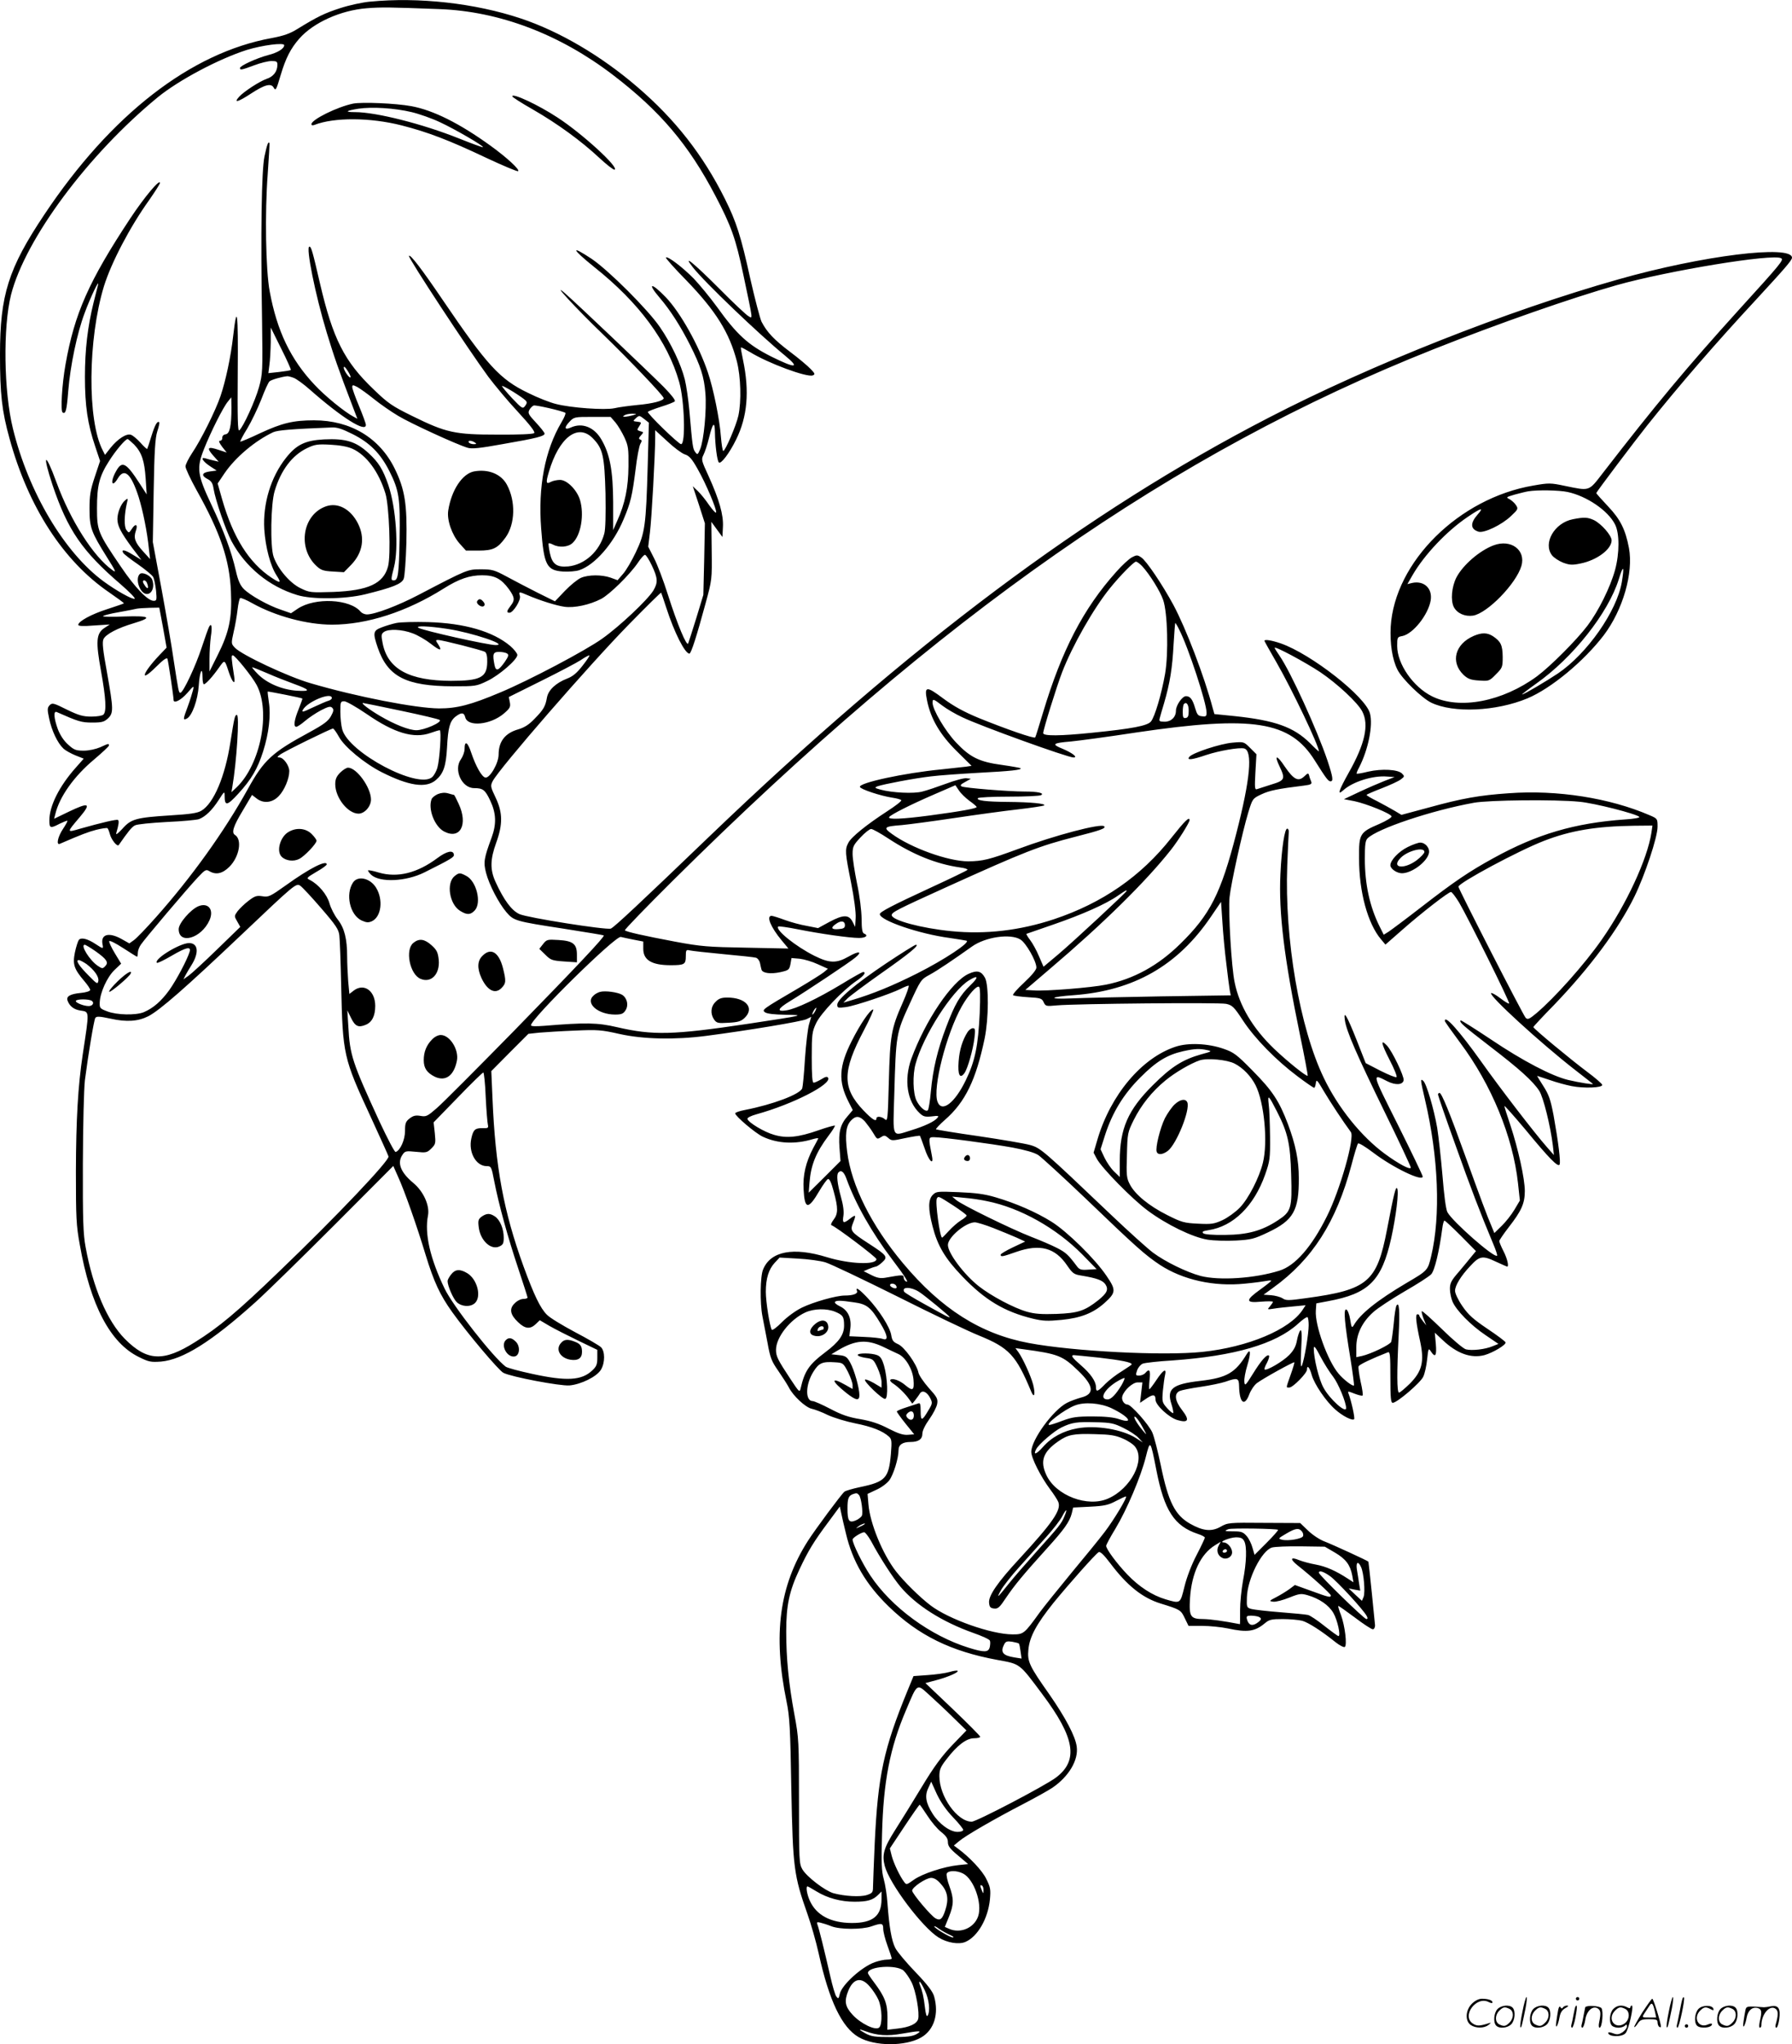 <svg version="1.0" xmlns="http://www.w3.org/2000/svg"
  viewBox="0 0 1052.997 1200.522"
 preserveAspectRatio="xMidYMid meet">
<g transform="translate(-0.003,1200.85) scale(0.1,-0.1)"
fill="#000000" stroke="none">
<path d="M2175 11999 c-44 -4 -123 -21 -175 -38 -93 -30 -134 -50 -253 -123
-43 -27 -81 -40 -150 -53 -476 -86 -945 -450 -1336 -1036 -212 -317 -261 -473
-261 -823 0 -231 11 -331 56 -493 110 -401 315 -719 586 -904 49 -34 88 -62
86 -64 -2 -2 -46 -17 -98 -34 -94 -30 -170 -72 -170 -92 0 -8 29 -9 92 -4 l93
6 -32 -21 c-48 -32 -51 -79 -19 -255 28 -156 33 -234 14 -253 -7 -7 -38 -12
-71 -12 -49 0 -74 7 -144 41 -78 39 -86 41 -101 26 -14 -15 -15 -24 -3 -79 15
-71 49 -143 83 -175 12 -12 45 -30 72 -41 l48 -19 -46 -52 c-98 -110 -156
-226 -156 -311 0 -46 6 -48 61 -19 23 11 43 19 45 17 2 -2 -10 -24 -26 -48
-31 -46 -41 -97 -18 -87 125 54 164 69 213 82 32 8 61 12 66 10 4 -3 10 -18
14 -33 8 -34 44 -79 53 -66 53 76 76 106 95 115 12 7 95 15 187 20 91 4 176
12 190 17 39 16 76 52 115 112 33 52 35 53 35 25 0 -62 14 -60 80 12 77 84
113 145 146 248 34 107 46 213 34 289 -5 33 -8 61 -7 63 3 2 200 -37 204 -41
1 -1 -9 -29 -22 -62 -26 -63 -32 -104 -14 -104 6 0 29 15 51 34 22 19 64 47
94 63 43 22 56 25 66 15 10 -10 9 -20 -7 -49 -16 -29 -41 -48 -125 -94 -222
-120 -269 -163 -364 -335 -138 -249 -330 -517 -541 -754 -54 -61 -112 -121
-127 -132 l-28 -20 -46 26 c-74 41 -122 28 -112 -29 6 -31 6 -31 -40 -1 -48
32 -86 41 -99 24 -5 -7 -16 -40 -23 -74 -14 -70 -5 -96 56 -168 19 -22 34 -45
34 -51 0 -7 -23 -15 -56 -18 -62 -6 -86 -20 -77 -45 12 -33 37 -52 74 -58 56
-9 55 5 15 -259 -28 -188 -39 -380 -40 -685 0 -273 2 -319 23 -432 62 -355
179 -577 347 -659 58 -29 71 -31 129 -27 129 11 298 117 555 348 69 62 279
268 468 457 l343 344 28 -63 c38 -83 111 -290 161 -456 50 -163 85 -238 157
-339 91 -127 273 -342 301 -357 47 -24 332 -78 388 -74 68 6 160 51 185 92 25
41 25 109 0 133 -11 10 -79 50 -152 88 -73 39 -148 84 -165 102 -39 38 -77
118 -138 285 -117 323 -165 582 -182 984 l-7 162 109 110 109 109 65 7 c36 3
130 9 210 12 133 6 154 4 261 -20 139 -31 325 -35 509 -11 247 32 563 85 589
98 l28 14 -13 -44 c-7 -24 -18 -115 -24 -203 -5 -87 -13 -165 -16 -173 -13
-35 -172 -95 -336 -127 -32 -6 -58 -15 -58 -20 0 -16 119 -117 162 -137 87
-41 191 -46 296 -14 18 5 32 7 30 3 -2 -4 -15 -30 -30 -57 -43 -82 -61 -158
-56 -241 6 -120 27 -122 93 -9 21 35 43 66 50 69 9 3 20 -20 34 -73 27 -98 26
-131 -1 -166 -12 -16 -18 -30 -12 -32 27 -9 264 -188 264 -199 0 -36 -160 -29
-290 11 -198 61 -332 36 -376 -72 -17 -39 -19 -197 -4 -274 6 -30 19 -100 30
-156 16 -90 24 -109 63 -165 24 -35 52 -78 62 -97 25 -50 98 -118 135 -126 18
-4 61 -20 95 -37 35 -16 107 -38 162 -49 96 -19 159 -44 196 -77 17 -15 18
-27 12 -102 -12 -142 -32 -164 -181 -195 -43 -9 -84 -21 -92 -27 -19 -16 -171
-221 -214 -288 -169 -264 -207 -552 -126 -945 18 -87 22 -155 28 -515 9 -463
15 -506 95 -733 20 -56 50 -160 66 -232 61 -277 136 -433 234 -490 94 -55 276
-56 370 -1 74 44 103 137 74 240 -8 28 -38 68 -109 142 -54 56 -108 120 -119
142 -22 43 -36 124 -46 262 -3 47 -13 111 -22 143 -13 47 -15 94 -10 265 8
308 46 505 141 727 68 161 62 157 137 89 35 -32 99 -91 141 -133 l77 -75 -82
-85 c-62 -65 -107 -125 -180 -246 -53 -88 -124 -202 -157 -254 -67 -105 -78
-145 -61 -211 28 -105 220 -360 316 -420 50 -31 119 -43 158 -26 72 31 133
137 144 250 5 57 3 71 -21 119 -23 49 -99 129 -167 179 l-24 18 30 25 c37 32
208 131 380 220 71 37 148 80 170 95 96 66 153 162 142 241 -8 61 -66 170
-161 307 -118 167 -130 193 -123 263 7 75 47 149 148 275 90 110 245 285 265
297 9 5 31 -16 68 -65 100 -133 190 -204 297 -237 113 -35 118 -37 141 -86
l22 -45 80 0 c45 0 112 -7 151 -15 115 -25 159 -18 217 30 26 22 39 25 106 25
42 0 94 -5 114 -10 36 -10 114 -60 196 -126 24 -19 48 -31 54 -28 15 10 1 125
-22 187 -11 28 -18 52 -16 54 1 2 45 -29 96 -67 51 -39 99 -70 107 -70 7 0 13
10 13 23 -1 18 -37 369 -39 374 -2 5 -214 102 -256 118 -28 10 -71 38 -98 64
l-47 45 -213 1 c-207 2 -213 1 -255 -23 -53 -30 -103 -25 -179 18 -89 51 -128
128 -172 343 -17 81 -39 168 -50 193 -21 47 -125 164 -146 164 -20 0 -37 28
-30 49 11 36 61 81 90 81 l28 0 -7 -60 -7 -60 37 25 c40 27 54 25 54 -7 0 -31
78 -104 128 -119 65 -19 74 -1 29 57 -44 56 -49 99 -14 114 12 5 67 16 123 24
55 8 121 22 145 30 71 25 79 22 80 -26 2 -99 32 -123 60 -48 9 24 29 54 45 66
36 27 215 126 220 122 1 -2 -8 -35 -22 -73 -29 -83 -28 -75 -7 -75 20 0 103
84 103 105 0 31 16 13 28 -32 15 -53 83 -154 138 -202 42 -38 101 -68 111 -57
6 6 -16 105 -33 151 -6 14 -3 14 35 -1 23 -9 44 -14 48 -11 3 3 -2 40 -12 82
-9 42 -14 82 -12 89 4 11 81 47 173 83 12 4 14 -19 14 -146 0 -125 3 -151 14
-151 25 0 163 118 179 153 9 18 19 64 23 102 7 65 8 68 22 47 26 -40 35 -26
29 44 l-6 66 48 -45 c83 -78 165 -107 243 -87 51 14 129 61 125 75 -2 6 -50
42 -107 80 -83 56 -112 82 -147 133 -25 36 -43 75 -43 90 0 31 35 88 89 145
55 60 73 63 149 27 35 -16 66 -30 68 -30 12 0 1 47 -21 90 -14 27 -25 54 -25
60 0 5 25 42 56 82 74 95 94 139 94 212 0 72 -39 248 -85 387 -19 56 -35 107
-35 112 0 5 56 -58 124 -139 140 -170 191 -221 200 -205 8 13 -7 133 -35 289
-18 94 -28 122 -60 172 -21 33 -38 60 -36 60 1 0 34 -11 73 -24 39 -14 98 -30
130 -36 72 -14 179 -10 179 7 0 6 -40 41 -90 78 -95 71 -315 253 -315 262 0 2
55 62 123 131 211 220 376 442 471 635 62 127 136 349 136 410 0 47 0 48 -47
68 -234 101 -543 150 -827 129 -175 -12 -275 -30 -471 -84 l-160 -43 -40 24
c-22 13 -68 38 -102 56 -35 17 -63 34 -63 37 0 3 40 20 89 39 49 19 99 42 112
52 23 17 23 19 7 35 -24 24 -118 29 -198 11 -36 -9 -66 -14 -68 -12 -2 2 4 18
14 36 54 105 83 248 64 318 -26 99 -346 349 -524 411 -56 19 -96 25 -96 15 0
-2 32 -60 71 -127 91 -158 249 -489 249 -522 0 -2 -24 19 -52 48 -96 95 -206
134 -443 159 l-119 12 -10 35 c-49 186 -158 470 -231 606 -65 120 -160 261
-189 279 -22 15 -27 15 -54 1 -17 -9 -59 -47 -93 -86 -193 -215 -320 -460
-430 -826 -23 -76 -43 -142 -46 -146 -5 -9 -169 48 -332 114 -89 37 -147 69
-209 115 -100 75 -112 73 -94 -15 22 -106 76 -198 173 -294 l88 -87 -32 -5
c-18 -2 -83 -9 -146 -16 -217 -21 -486 -79 -478 -103 4 -14 123 -53 190 -63
26 -4 50 -10 53 -15 3 -5 -35 -34 -83 -65 -120 -78 -211 -151 -228 -185 -21
-39 -19 -59 16 -234 18 -90 29 -175 27 -207 l-3 -53 -15 30 c-22 43 -54 43
-135 0 l-68 -37 -66 13 c-36 6 -95 22 -130 35 -35 13 -70 24 -77 24 -33 0 -5
-67 59 -144 l40 -48 -249 5 c-224 4 -265 7 -415 35 -191 36 -288 58 -297 67
-4 3 124 135 283 293 1570 1557 2937 2512 4470 3120 386 153 807 300 1075 376
303 85 917 186 966 158 17 -9 3 -27 -251 -306 -298 -329 -487 -555 -797 -956
-84 -109 -75 -105 -222 -75 -85 18 -95 18 -186 2 -437 -74 -815 -449 -838
-829 -5 -99 9 -192 40 -253 28 -55 143 -166 198 -193 131 -63 382 -51 565 25
139 58 332 218 449 371 112 148 175 365 148 512 -21 109 -50 168 -123 245 -38
40 -69 75 -69 78 0 6 228 308 299 397 190 238 405 486 641 740 166 180 210
230 210 245 0 78 -527 13 -1020 -127 -654 -185 -1447 -498 -2056 -813 -1071
-553 -2111 -1332 -3287 -2460 -405 -389 -561 -535 -578 -540 -28 -9 -490 64
-536 85 -46 20 -92 82 -141 189 -33 72 -32 132 4 231 39 108 38 176 -3 263
-31 65 -32 70 -18 98 39 75 571 687 802 922 102 104 186 187 188 185 1 -2 15
-41 30 -88 47 -146 110 -270 136 -270 10 0 43 103 95 295 38 139 38 141 36
310 l-2 169 32 -44 33 -45 3 59 c4 71 -22 161 -84 298 -43 93 -44 98 -30 126
8 16 23 60 32 98 22 90 34 102 35 34 1 -74 13 -168 23 -177 12 -12 61 52 101
133 67 135 80 284 41 469 -8 38 -14 71 -12 73 2 2 26 -11 53 -27 107 -66 335
-150 369 -137 15 6 13 11 -12 37 -16 17 -70 63 -121 101 -93 70 -136 115 -168
177 -9 19 -39 133 -66 252 -55 251 -83 337 -149 469 -128 257 -292 467 -515
658 -214 184 -459 327 -684 402 -269 90 -602 127 -886 99z m408 -44 c351 -13
705 -147 1018 -386 279 -213 446 -411 602 -709 95 -181 120 -252 165 -465 58
-276 56 -258 31 -244 -12 6 -89 78 -170 160 -156 156 -222 209 -158 128 66
-85 390 -395 542 -519 91 -75 63 -77 -82 -5 -135 68 -201 128 -318 291 -40 55
-102 130 -136 166 -66 67 -154 134 -164 124 -3 -3 50 -63 119 -133 175 -181
254 -308 298 -477 23 -90 27 -233 9 -318 -12 -56 -77 -208 -89 -208 -4 0 -10
38 -14 85 -7 99 -44 281 -76 375 -53 159 -163 355 -248 443 -86 89 -112 86
-35 -4 61 -71 122 -166 178 -277 62 -123 82 -185 90 -283 8 -97 -9 -276 -31
-329 -14 -33 -16 -34 -29 -16 -14 19 -16 33 -34 241 -6 66 -18 149 -27 185
-22 88 -81 213 -146 307 -70 103 -302 334 -401 401 -127 84 -119 60 15 -48
263 -209 431 -436 499 -675 31 -108 39 -365 11 -365 -15 0 -203 183 -195 190
4 4 40 18 78 30 39 12 74 26 80 31 6 6 -19 38 -65 85 -86 86 -512 491 -580
550 -87 76 65 -89 220 -238 158 -153 360 -364 360 -378 0 -15 -64 -32 -155
-40 -49 -5 -110 -13 -135 -19 -55 -12 -255 2 -343 25 -34 8 -108 37 -164 65
-166 80 -240 161 -501 545 -122 180 -190 269 -199 260 -8 -8 349 -551 467
-711 37 -49 114 -142 173 -205 72 -78 103 -118 96 -125 -6 -6 -89 -10 -217 -9
-250 0 -300 11 -499 109 -118 58 -142 74 -227 156 -173 165 -240 298 -316 624
-43 186 -51 215 -62 215 -22 0 34 -281 102 -505 44 -144 66 -208 154 -438 l26
-68 -22 12 c-52 27 -170 123 -229 187 -141 149 -221 316 -264 548 -24 126 -29
464 -12 689 7 99 12 182 10 184 -7 10 -14 -10 -29 -80 -17 -83 -23 -438 -14
-974 4 -288 3 -303 -18 -380 -22 -80 -93 -235 -116 -254 -9 -8 -11 68 -9 342
3 357 -4 409 -27 211 -14 -123 -44 -262 -74 -351 -29 -86 -116 -260 -167 -335
-21 -32 -39 -67 -39 -79 0 -12 29 -74 65 -139 141 -252 194 -410 202 -596 7
-154 -10 -237 -77 -371 l-49 -98 0 75 c0 41 4 100 8 130 9 57 4 83 -10 58 -5
-9 -24 -62 -43 -120 -36 -111 -110 -268 -126 -268 -10 0 -11 7 -40 195 -10 72
-42 257 -70 410 l-52 280 5 300 c4 236 9 310 21 349 9 27 14 51 12 54 -11 11
-25 -13 -46 -80 -12 -40 -24 -75 -25 -76 -2 -2 -20 14 -40 37 -20 22 -45 43
-56 46 -26 9 -77 -24 -119 -76 l-33 -42 -13 26 c-92 174 -88 654 7 965 43 138
152 347 266 506 34 49 63 94 63 100 0 26 -91 -82 -175 -209 -243 -368 -327
-557 -380 -857 -21 -118 -30 -273 -17 -282 18 -11 24 11 33 126 12 149 52 340
96 457 34 93 89 207 79 166 -3 -11 -14 -57 -26 -103 -35 -141 -51 -279 -51
-437 0 -170 16 -277 60 -407 l29 -87 -31 -93 c-26 -78 -31 -108 -31 -188 0
-111 10 -136 103 -285 52 -82 56 -93 32 -75 -112 79 -248 293 -330 518 -67
183 -84 167 -22 -19 89 -264 174 -388 400 -582 52 -45 89 -83 82 -85 -14 -5
-107 47 -181 101 -231 169 -442 523 -534 898 -54 219 -59 596 -11 787 84 327
451 822 863 1160 123 100 356 224 522 277 91 28 220 45 220 28 0 -20 -38 -44
-94 -58 -68 -18 -166 -63 -166 -76 0 -14 11 -11 84 16 37 14 82 25 101 25 30
0 35 -3 35 -22 0 -40 -24 -70 -64 -83 -42 -15 -133 -74 -161 -105 -35 -39 -6
-31 70 19 81 53 118 62 133 35 12 -21 15 -15 42 76 29 97 58 154 109 212 83
94 243 166 396 178 87 7 136 6 428 -5z m-874 -2119 c-2 -3 -33 -8 -68 -12
l-64 -7 6 48 c4 26 7 87 8 134 l0 86 61 -123 c34 -67 59 -124 57 -126z m351
-41 c-1 -17 -40 36 -40 54 0 10 7 6 20 -14 11 -16 20 -34 20 -40z m-333 -6
c15 -6 57 -36 93 -68 186 -164 330 -255 330 -208 0 8 -18 57 -40 110 -22 52
-40 103 -40 111 0 15 3 15 29 2 16 -9 60 -40 97 -70 37 -30 102 -75 144 -100
73 -44 341 -167 407 -187 25 -8 73 -3 205 21 203 35 248 47 248 62 0 6 -23 35
-50 64 -44 47 -49 56 -40 74 6 12 18 24 26 27 12 4 166 -31 186 -43 4 -3 -6
-28 -23 -56 -97 -164 -138 -378 -119 -624 16 -214 32 -245 127 -252 34 -2 77
1 97 8 91 30 201 156 260 298 42 99 51 139 71 295 8 70 21 137 28 149 10 17 9
22 -1 25 -10 4 -9 10 4 24 17 19 17 20 -4 25 -20 6 -20 8 -6 29 15 23 14 24
-12 27 -26 3 -26 3 -7 21 19 17 21 16 48 -5 l28 -22 -7 -253 c-10 -350 -16
-394 -69 -506 -24 -51 -58 -109 -76 -129 l-32 -37 -41 15 c-52 18 -129 18
-174 -1 -19 -8 -61 -42 -94 -76 l-59 -62 -103 51 c-57 29 -138 71 -182 95 -71
38 -84 42 -150 42 -78 0 -79 0 -366 -150 -122 -64 -258 -115 -304 -115 -13 0
-29 7 -37 16 -62 75 -268 85 -369 18 l-40 -27 -60 21 c-75 25 -180 84 -217
121 -21 21 -34 49 -47 107 -27 117 -70 232 -144 389 -83 176 -88 214 -43 327
40 101 113 246 140 278 l20 25 1 -61 c0 -107 -10 -153 -34 -156 -13 -2 -20
-10 -20 -21 1 -9 -5 -17 -13 -17 -10 0 -6 -10 12 -35 l27 -34 -46 15 c-65 22
-74 14 -35 -31 l34 -38 -30 7 c-16 4 -38 9 -49 13 -31 9 -14 -19 29 -47 l38
-25 -38 -5 c-48 -6 -55 -24 -17 -44 24 -12 32 -25 37 -58 11 -68 72 -244 105
-307 82 -153 221 -267 386 -317 87 -27 279 -25 399 4 162 40 215 61 227 91 6
14 13 110 16 213 5 225 -9 312 -68 433 -89 182 -260 285 -475 285 -121 0 -188
-16 -315 -75 -63 -30 -116 -52 -118 -50 -2 2 16 37 41 77 24 40 61 117 82 170
20 53 42 102 49 107 11 10 73 27 103 30 6 1 24 -4 40 -10z m1361 -132 c10 -10
9 -17 -2 -32 -14 -19 -18 -17 -76 44 -33 35 -60 68 -60 72 0 9 115 -62 138
-84z m632 -87 c-14 -4 -34 -8 -45 -9 -16 -1 -17 1 -5 9 8 5 29 9 45 9 29 -1
29 -1 5 -9z m-104 -42 c15 -18 39 -58 53 -88 23 -50 25 -66 24 -170 -1 -124
-20 -219 -66 -320 l-24 -55 0 165 c-1 183 -19 282 -69 367 -42 73 -113 101
-179 71 -37 -17 -42 -2 -10 32 28 30 30 30 136 30 l107 0 28 -32z m-1544 -69
c102 -51 164 -114 217 -219 57 -114 63 -159 59 -398 -4 -209 -9 -242 -34 -242
-18 0 -17 6 1 77 29 111 12 350 -33 483 -32 93 -58 134 -117 188 -74 68 -134
86 -261 80 -111 -6 -162 -31 -223 -108 -90 -113 -137 -270 -128 -420 7 -106
36 -216 73 -272 29 -45 22 -47 -31 -12 -132 88 -225 235 -290 461 l-26 92 39
58 c65 96 181 193 287 243 26 12 109 19 343 28 32 2 62 -8 124 -39z m1952
-119 c26 -8 42 -26 76 -87 48 -84 113 -238 108 -254 -2 -6 -20 14 -41 43 -20
30 -50 67 -66 82 l-30 29 36 -109 35 -109 -4 -210 -5 -210 -41 -135 c-23 -74
-45 -142 -48 -150 -8 -22 -64 112 -119 285 -26 83 -63 180 -82 216 l-34 67 10
83 c10 78 31 459 31 557 l0 44 71 -65 c38 -36 85 -71 103 -77z m-540 94 c59
-60 68 -104 74 -324 2 -123 0 -210 -7 -235 -28 -105 -115 -183 -212 -193 -68
-6 -94 13 -108 79 -6 29 -9 54 -7 56 2 3 14 -1 26 -7 36 -19 89 -15 115 10 49
46 69 166 43 253 -18 58 -76 117 -117 117 -18 0 -41 -5 -53 -11 -29 -16 -32
-7 -13 57 59 203 171 289 259 198z m-2696 -36 c45 -47 61 -96 68 -200 l6 -93
-42 65 c-79 122 -103 135 -138 71 -36 -63 -25 -102 11 -41 38 63 78 26 122
-111 25 -81 50 -204 60 -304 l7 -60 -41 45 c-48 53 -57 79 -43 120 14 39 -1
47 -23 13 -17 -26 -18 -26 -32 -7 -15 19 -13 91 3 159 7 28 6 29 -11 15 -24
-20 -45 -72 -45 -110 0 -40 20 -78 86 -168 l55 -72 -51 31 c-48 30 -70 33 -55
9 4 -6 42 -36 86 -66 44 -31 84 -64 89 -74 6 -11 13 -46 17 -80 5 -55 4 -60
-14 -60 -35 0 -109 77 -193 201 -135 198 -140 211 -140 343 0 134 14 188 71
277 39 62 96 129 109 129 3 0 20 -15 38 -32z m2002 12 c12 -8 11 -10 -7 -10
-12 0 -25 5 -28 10 -8 13 15 13 35 0z m-719 -37 c82 -37 155 -135 194 -263 22
-73 33 -365 15 -429 -27 -100 -116 -141 -322 -149 -134 -4 -139 -4 -194 23
-61 30 -131 112 -156 183 -21 59 -17 312 6 387 37 123 103 210 191 252 44 21
61 24 135 20 56 -3 102 -11 131 -24z m7141 -254 c112 -24 237 -109 278 -190
27 -52 27 -170 0 -269 -28 -101 -97 -240 -161 -325 -65 -86 -218 -239 -297
-298 -203 -149 -455 -198 -617 -118 -111 55 -205 190 -205 296 0 50 1 53 30
58 64 13 153 126 167 210 11 70 -39 117 -109 102 l-28 -7 31 54 c70 120 200
257 321 339 82 56 100 60 61 16 -45 -51 -43 -86 5 -101 32 -10 137 40 191 92
42 39 43 43 29 64 -8 13 -26 28 -38 35 -22 11 -20 12 31 27 30 8 65 17 79 19
53 9 181 7 232 -4z m-5382 -431 c36 -75 37 -101 9 -148 -34 -55 -197 -209
-300 -282 -96 -69 -429 -245 -599 -316 -173 -73 -254 -94 -360 -94 -135 1
-483 68 -755 148 -132 38 -404 166 -444 208 -23 24 -23 25 -8 93 9 37 19 96
23 131 4 34 11 65 15 68 5 3 38 -11 73 -31 135 -75 320 -125 467 -125 206 0
440 76 656 212 89 56 152 78 226 78 74 0 112 -20 157 -81 35 -49 37 -65 10
-99 -23 -30 -25 -40 -6 -40 22 0 69 76 61 99 -8 25 -5 26 43 5 74 -32 170 -62
219 -69 58 -8 147 11 215 46 49 25 169 143 216 212 17 26 36 47 42 47 6 0 24
-28 40 -62z m2882 -5 c44 -48 105 -146 123 -198 26 -76 32 -314 11 -435 -21
-118 -60 -251 -83 -279 -21 -25 -109 -42 -347 -66 -186 -19 -286 -20 -286 -2
0 20 79 274 111 357 60 156 184 374 282 495 59 73 140 155 152 155 6 0 23 -12
37 -27z m2818 -93 c-29 -171 -204 -421 -376 -537 -69 -46 -199 -123 -210 -123
-3 0 33 28 82 63 216 152 424 415 486 613 27 88 34 81 18 -16z m-8572 -267
l21 -118 -43 -45 c-99 -104 -119 -167 -21 -70 45 45 66 59 69 49 5 -13 36
-221 36 -241 0 -24 43 -2 80 40 39 45 41 46 34 17 -4 -16 -17 -59 -30 -94 -29
-77 -30 -85 -5 -72 30 17 63 107 69 193 5 82 22 119 22 49 0 -23 4 -41 8 -41
11 0 51 44 89 98 34 48 33 48 57 -25 22 -66 41 -82 32 -27 -17 111 -18 124 -8
124 13 0 114 -125 140 -174 84 -157 23 -466 -117 -601 l-31 -29 5 29 c26 151
43 425 27 425 -12 0 -15 -15 -38 -160 -31 -201 -98 -360 -171 -403 -24 -14
-66 -20 -180 -27 -204 -13 -233 -21 -284 -79 -25 -27 -39 -38 -36 -26 15 51
18 73 10 78 -8 5 -97 -16 -221 -51 -82 -24 -82 -25 -3 68 69 82 55 89 -66 31
l-85 -41 7 27 c24 102 111 224 229 322 47 40 86 76 86 81 0 13 -1 13 -51 -10
-26 -11 -66 -20 -96 -20 -47 0 -58 4 -93 36 -25 22 -47 56 -60 90 -23 63 -27
109 -7 101 127 -56 145 -62 209 -62 57 0 70 4 92 24 34 32 33 54 -5 269 -25
136 -29 178 -21 197 14 29 82 65 180 94 110 33 94 44 -58 39 -71 -3 -127 -2
-125 2 3 4 44 15 92 23 49 9 97 18 108 21 11 2 45 4 76 5 l55 1 22 -117z
m5972 -14 c53 -103 160 -429 160 -486 0 -21 -4 -24 -27 -21 -23 2 -29 10 -40
47 -15 52 -29 71 -54 71 -22 0 -59 -54 -59 -85 0 -38 -28 -65 -66 -65 -29 0
-34 3 -30 18 2 9 14 50 26 90 35 119 49 209 56 345 4 70 9 127 10 127 2 0 13
-18 24 -41z m828 -248 c103 -70 220 -179 247 -231 41 -79 15 -192 -80 -360
-59 -106 -69 -136 -32 -103 54 50 174 88 257 81 l45 -3 -60 -23 c-33 -13 -100
-42 -149 -65 l-89 -42 63 -12 c70 -15 212 -72 217 -89 2 -6 -30 -26 -71 -44
-117 -50 -121 -58 -120 -203 0 -197 51 -383 129 -475 l26 -31 97 85 c111 98
273 224 288 224 6 0 27 -28 48 -62 53 -90 300 -587 294 -593 -3 -3 -26 11 -52
31 -26 20 -50 33 -54 30 -14 -15 289 -292 492 -450 55 -43 103 -80 106 -83 7
-6 -77 7 -145 23 -96 23 -267 112 -454 238 -96 64 -176 114 -178 112 -10 -10
13 -30 170 -151 175 -134 254 -205 292 -263 24 -37 66 -207 80 -322 l6 -55
-43 49 c-72 82 -273 343 -385 501 -130 182 -214 275 -213 238 0 -5 41 -62 90
-128 184 -246 310 -552 340 -825 l11 -102 -32 -54 c-18 -30 -52 -73 -75 -95
l-43 -42 -16 39 c-25 57 -68 173 -155 414 -92 256 -139 370 -151 370 -5 0 -9
-4 -9 -10 0 -5 45 -137 101 -292 91 -256 147 -402 224 -586 15 -35 25 -66 22
-68 -16 -16 -264 202 -292 256 -9 17 -20 104 -29 217 -9 104 -23 229 -31 279
-19 109 -63 260 -82 275 -18 15 -17 8 11 -113 79 -337 92 -679 36 -916 -20
-84 -20 -85 -145 -158 -172 -102 -272 -181 -311 -250 -10 -16 -13 -12 -20 35
-5 31 -15 56 -23 59 -18 6 -10 -81 25 -292 13 -82 22 -151 20 -154 -7 -7 -61
34 -91 70 -64 76 -139 284 -133 369 l3 43 69 13 c239 44 315 119 371 370 28
127 46 272 35 292 -8 15 -19 -29 -60 -243 -59 -306 -112 -352 -473 -401 -106
-15 -121 -15 -141 -1 -13 8 -43 16 -67 18 l-44 3 55 40 c232 167 372 387 461
720 17 66 35 124 39 128 4 5 45 -20 91 -55 115 -87 289 -171 289 -139 0 6 -65
142 -145 302 -157 313 -155 304 -62 257 48 -24 91 -21 95 7 3 24 -67 170 -98
203 -40 42 -34 13 15 -83 27 -52 46 -98 41 -102 -4 -4 -46 13 -94 37 l-87 45
-53 135 c-58 146 -79 181 -69 115 10 -65 69 -200 233 -536 85 -173 154 -321
154 -327 0 -17 -70 20 -152 80 -139 102 -276 272 -359 446 -142 294 -231 815
-215 1247 4 99 8 188 9 197 1 9 -2 18 -8 20 -16 5 -34 -115 -41 -267 -11 -225
22 -495 115 -945 27 -129 47 -237 45 -239 -6 -7 -117 82 -197 158 -125 120
-204 252 -232 390 -19 88 -38 418 -30 500 8 79 75 382 110 498 25 81 25 82 78
107 47 22 95 32 250 51 40 5 47 9 42 23 -4 9 -10 25 -12 35 -5 17 -7 17 -29
-4 -35 -33 -62 -19 -114 57 -47 71 -65 72 -31 1 35 -73 31 -82 -49 -106 -38
-12 -76 -24 -84 -27 -13 -5 -14 9 -9 100 l6 105 -37 37 c-37 37 -37 37 -104
31 -71 -6 -233 -59 -253 -83 -18 -22 15 -18 100 11 76 25 192 45 222 38 51
-14 36 -179 -46 -498 -91 -354 -154 -478 -330 -650 -129 -127 -273 -206 -435
-239 -88 -18 -353 -39 -425 -34 l-50 3 145 124 c311 264 563 512 710 698 43
54 110 161 110 175 0 23 -27 -3 -107 -104 -178 -226 -405 -383 -690 -478 -199
-66 -401 -90 -603 -70 -175 17 -350 64 -350 94 0 17 29 32 320 164 466 211
546 242 761 297 149 38 179 49 167 61 -19 18 -287 -52 -510 -135 -166 -61
-203 -70 -289 -71 -116 0 -334 78 -448 161 -53 38 -47 44 59 52 41 4 179 22
305 41 127 19 295 42 375 51 79 9 149 20 155 23 16 11 -79 20 -211 21 -130 1
-187 8 -178 22 3 5 85 9 182 9 97 0 183 4 190 9 20 12 -20 21 -97 21 -95 0
-354 21 -370 30 -11 6 -6 12 20 26 l34 19 -26 3 c-15 2 -69 -13 -120 -32 -52
-19 -114 -40 -139 -46 -50 -14 -179 -7 -245 11 -36 10 -38 12 -18 20 34 12
217 47 313 58 47 6 173 15 280 21 191 10 256 17 247 27 -3 2 -51 11 -108 19
-135 18 -189 45 -272 133 -63 67 -137 192 -137 232 0 26 4 24 58 -17 25 -19
78 -50 117 -68 111 -53 619 -236 653 -236 28 0 -7 27 -64 51 -67 27 -59 34 49
43 43 4 216 27 385 53 686 101 903 67 1048 -165 67 -106 79 -122 92 -122 18 0
15 23 -18 123 -61 180 -215 518 -281 614 -16 23 -29 44 -29 47 0 12 179 -84
268 -143z m-4334 39 c-34 -44 -58 -64 -92 -77 -65 -25 -110 -67 -118 -111 -9
-52 -20 -71 -72 -124 -33 -35 -60 -52 -97 -63 -77 -22 -115 -71 -115 -148 0
-51 -52 -140 -78 -135 -21 4 -56 66 -83 146 -21 64 -39 74 -39 21 0 -16 -10
-43 -21 -59 -45 -61 4 -170 77 -170 52 0 65 -10 95 -74 35 -74 37 -137 8 -216
-45 -122 -49 -145 -33 -207 18 -70 74 -178 120 -232 43 -50 52 -53 339 -97
127 -20 231 -37 233 -39 7 -7 -155 -179 -529 -562 -217 -221 -420 -425 -453
-453 -54 -47 -62 -51 -95 -45 -29 5 -43 1 -64 -15 -23 -18 -27 -29 -27 -74 0
-52 -28 -114 -55 -123 -6 -2 -48 79 -95 179 -160 348 -174 389 -183 558 l-6
95 22 -45 c24 -49 43 -58 86 -40 37 15 56 52 56 111 0 88 -65 135 -125 91
l-27 -21 -7 76 c-3 42 -6 106 -6 143 0 105 -16 168 -55 218 -19 24 -41 67 -49
96 -15 52 -64 110 -114 136 -23 11 -22 13 37 48 34 19 61 39 61 44 0 28 -100
-22 -239 -122 -94 -67 -103 -71 -139 -65 -34 5 -44 2 -82 -27 -24 -18 -52 -46
-64 -61 -20 -28 -20 -29 -2 -60 l18 -32 -136 -132 c-74 -72 -149 -141 -167
-154 l-31 -22 12 24 c7 13 23 40 35 59 46 73 40 130 -14 130 -54 0 -209 -95
-189 -116 4 -3 41 15 84 40 89 52 119 59 108 24 -14 -46 -77 -165 -119 -224
-47 -65 -94 -106 -150 -130 -47 -19 -159 -17 -215 5 -42 16 -45 19 -44 51 2
59 43 149 86 191 l40 38 -37 61 c-20 33 -35 65 -33 71 2 6 38 -12 81 -40 43
-28 80 -51 82 -51 3 0 5 10 5 23 0 12 8 34 18 48 22 33 271 327 334 394 42 45
49 49 67 38 39 -24 78 -16 119 25 59 59 76 160 33 187 -22 13 -10 51 45 142
l55 93 26 -20 c40 -32 93 -27 131 13 33 34 62 102 62 147 0 32 -34 80 -58 80
-15 1 -14 3 3 16 22 18 300 154 312 154 4 0 20 -22 35 -49 32 -59 151 -157
252 -208 159 -80 259 -95 317 -46 45 38 60 82 66 192 6 116 16 154 50 181 34
26 50 25 57 -4 14 -58 148 -45 227 22 36 31 40 39 35 66 l-6 31 191 95 c105
52 209 107 232 122 23 16 46 28 50 28 5 0 -13 -27 -39 -60z m-1852 -46 c45
-20 115 -47 153 -61 99 -36 104 -46 20 -41 -88 6 -178 44 -231 99 -21 21 -35
39 -32 39 3 0 44 -16 90 -36z m378 -145 c0 -6 -9 -13 -20 -16 -12 -3 -52 -21
-91 -39 -58 -28 -68 -30 -59 -14 26 48 170 107 170 69z m205 -94 c162 -112
277 -146 375 -111 25 9 49 16 54 16 11 0 0 -171 -14 -221 -6 -20 -19 -44 -30
-54 -81 -74 -492 143 -529 280 -6 22 -11 68 -11 103 0 58 1 62 23 62 12 0 72
-34 132 -75z m203 19 c119 -25 221 -49 226 -54 14 -14 -92 -60 -137 -60 -43 0
-127 33 -214 84 -63 37 -113 75 -100 76 4 0 106 -21 225 -46z m4627 0 c0 -29
-4 -40 -17 -42 -15 -3 -18 4 -18 36 0 21 3 42 7 46 15 15 28 -3 28 -40z
m-1288 -529 c23 -16 42 -33 42 -36 1 -8 -90 -25 -278 -50 -160 -21 -246 -25
-236 -9 9 14 125 73 269 135 l120 52 21 -31 c11 -17 39 -44 62 -61z m3583 -5
c89 -8 335 -71 353 -89 5 -5 -33 -12 -85 -15 -295 -21 -516 -86 -772 -227
-144 -79 -231 -138 -426 -289 -89 -69 -175 -133 -190 -143 l-29 -18 -24 48
c-58 116 -87 248 -87 399 0 81 3 106 16 119 57 57 376 164 625 209 88 16 477
20 619 6z m424 -182 c-24 -155 -147 -421 -292 -628 -102 -146 -277 -342 -385
-433 -41 -34 -50 -38 -62 -26 -14 14 -395 757 -395 770 0 22 354 212 502 269
157 61 307 86 531 89 l107 1 -6 -42z m-4484 -34 c145 -95 282 -150 422 -170
26 -3 46 -10 43 -14 -2 -4 -100 -51 -217 -105 -223 -103 -298 -142 -298 -155
0 -37 230 -116 410 -140 47 -7 91 -14 99 -16 27 -8 -130 -112 -289 -192 -143
-72 -262 -121 -384 -157 l-50 -15 24 25 c13 13 101 79 196 146 167 117 230
169 206 169 -6 0 -86 -50 -176 -110 -179 -120 -286 -210 -286 -242 0 -19 4
-20 51 -14 53 7 258 76 321 107 21 11 42 19 47 19 5 0 -10 -45 -35 -101 -67
-151 -74 -192 -81 -462 -6 -221 -7 -236 -23 -222 -19 17 -50 20 -50 5 0 -22
-24 -7 -76 47 -126 132 -125 230 2 470 36 68 60 123 55 123 -18 0 -78 -89
-126 -185 -76 -150 -80 -237 -19 -357 l25 -49 -29 -34 c-44 -49 -56 -95 -49
-187 l6 -78 -93 -93 -94 -93 5 61 c8 102 38 176 112 274 23 30 39 56 37 59 -3
2 -47 -10 -98 -28 -117 -41 -187 -48 -260 -26 -57 16 -149 71 -156 93 -2 7 19
18 55 28 210 58 442 176 419 214 -6 9 -16 6 -40 -9 -19 -11 -38 -20 -45 -20
-8 0 -11 44 -11 148 0 135 2 151 25 200 27 59 157 195 238 250 43 29 60 52 38
52 -4 0 -62 -32 -127 -72 -143 -86 -264 -143 -321 -153 -61 -10 -55 9 18 53
95 58 351 228 384 256 46 37 23 42 -38 7 -72 -41 -112 -40 -201 4 -110 55
-232 153 -213 172 3 3 54 -4 114 -16 136 -27 305 -51 361 -51 40 0 57 15 29
26 -10 4 -14 28 -14 87 -1 49 -11 133 -27 207 -14 69 -26 146 -26 173 0 43 5
53 46 97 26 28 54 50 63 50 9 0 54 -25 101 -56z m-3333 -409 c86 -99 103 -125
107 -159 3 -23 8 -158 11 -300 9 -402 13 -421 173 -766 54 -118 102 -223 105
-233 8 -22 -305 -352 -644 -677 -245 -236 -351 -325 -492 -413 -187 -118 -283
-113 -414 19 -103 105 -186 298 -230 539 -14 75 -17 157 -16 490 1 234 6 437
12 490 20 154 53 352 61 365 7 11 24 10 90 -4 94 -21 161 -16 221 14 68 35
220 168 549 480 311 295 320 303 344 287 12 -8 67 -67 123 -132z m4733 101 c0
-7 -310 -295 -401 -372 l-87 -73 -27 62 c-14 34 -38 77 -52 95 -14 18 -23 35
-22 36 2 1 74 26 159 55 168 58 309 120 380 170 47 32 50 34 50 27z m586 -426
c8 -69 17 -139 20 -156 l6 -31 -409 -6 c-224 -4 -462 -9 -528 -12 -141 -6
-129 9 15 19 352 26 611 174 805 460 l60 88 8 -118 c4 -66 14 -175 23 -244z
m-2241 225 c0 -16 -8 -21 -37 -23 -43 -4 -49 8 -15 31 29 21 52 17 52 -8z
m-1242 -85 l57 -11 0 -43 c0 -66 50 -96 161 -96 81 0 89 5 89 52 0 37 2 40 23
35 12 -3 101 -13 197 -22 96 -9 183 -18 192 -21 10 -3 21 -17 24 -32 3 -15 7
-32 9 -39 7 -20 54 -26 110 -14 50 11 53 14 60 48 l6 35 48 -4 c26 -3 74 -17
106 -32 l60 -27 -25 -21 c-14 -11 -79 -52 -145 -91 -217 -127 -220 -129 -199
-144 12 -8 53 -13 118 -14 120 -2 119 -2 -224 -54 -436 -65 -552 -68 -764 -19
-116 27 -183 28 -428 8 -50 -4 -78 -3 -78 3 0 39 498 528 528 519 9 -2 43 -10
75 -16z m2273 1 c33 -20 94 -127 94 -165 0 -13 -27 -46 -72 -88 -40 -37 -69
-70 -65 -74 4 -4 43 -9 88 -12 74 -4 82 -7 92 -30 11 -23 14 -24 77 -18 113
10 953 18 995 9 36 -8 46 -17 99 -98 69 -105 194 -233 321 -328 49 -37 93 -67
97 -67 4 0 8 12 10 27 3 25 8 20 47 -47 38 -64 115 -181 159 -240 24 -33 -64
-342 -141 -495 -89 -179 -186 -290 -279 -319 -147 -46 -353 -59 -463 -31 -82
22 -209 84 -280 137 -33 25 -142 123 -243 219 -404 384 -416 395 -479 413 -32
9 -168 32 -303 52 -135 19 -247 38 -250 40 -2 3 21 28 53 56 119 104 182 234
233 478 24 117 25 313 2 356 -22 40 -46 46 -95 24 -101 -45 -256 -276 -338
-500 -44 -124 -25 -250 49 -319 21 -20 32 -23 71 -19 39 5 44 4 33 -9 -17 -21
-74 -48 -152 -72 -118 -36 -109 -57 -101 212 10 350 11 357 89 527 66 144 67
146 119 174 49 27 138 87 249 166 79 56 225 77 284 41z m-5436 -68 c68 -48 80
-67 58 -89 -14 -15 -18 -15 -43 2 -48 32 -105 124 -77 124 5 0 33 -17 62 -37z
m-52 -76 c46 -35 74 -74 70 -99 -4 -21 -8 -19 -55 29 -59 59 -81 93 -60 93 7
0 27 -11 45 -23z m5195 -124 c-62 -60 -92 -111 -143 -246 -51 -134 -78 -247
-90 -378 -5 -57 -13 -106 -18 -111 -12 -12 -48 18 -67 58 -20 42 -23 149 -5
214 45 166 214 430 314 491 55 34 59 20 9 -28z m54 -165 c-9 -190 -27 -281
-82 -394 -65 -134 -141 -192 -166 -126 -30 79 52 400 143 561 39 68 87 123
101 114 7 -4 8 -55 4 -155z m-5218 73 c17 -11 6 -31 -18 -31 -30 0 -81 21 -75
31 7 11 75 11 93 0z m4251 -61 c-6 -11 -13 -20 -16 -20 -2 0 0 9 6 20 6 11 13
20 16 20 2 0 0 -9 -6 -20z m-1936 -502 c4 -79 10 -153 13 -165 4 -19 1 -21
-31 -20 -44 1 -55 -9 -66 -59 -19 -82 27 -164 90 -164 26 0 28 -3 44 -87 27
-139 81 -334 141 -513 30 -90 55 -168 55 -172 0 -4 -11 -8 -25 -8 -14 0 -37
-11 -51 -26 -33 -32 -26 -67 21 -111 41 -39 70 -42 103 -11 l24 23 56 -33 c31
-18 108 -57 170 -87 l112 -54 0 -46 c0 -40 -5 -52 -31 -76 -62 -58 -150 -63
-352 -19 -75 16 -145 35 -155 42 -72 53 -310 356 -359 458 -86 178 -119 324
-98 430 11 58 -26 141 -86 191 -76 63 -97 119 -63 167 14 21 21 22 79 16 59
-6 65 -5 90 20 25 25 26 30 20 90 l-7 63 142 146 c78 81 146 147 150 147 4 0
11 -64 14 -142z m2228 -145 c13 -16 35 -45 47 -65 26 -43 24 -42 51 -26 15 10
22 9 39 -6 20 -18 24 -18 102 -1 44 9 82 15 85 13 2 -3 14 -36 27 -73 24 -74
56 -106 43 -44 -21 108 -21 109 12 109 49 0 335 -38 462 -61 74 -14 128 -29
151 -44 19 -13 143 -126 275 -252 302 -290 353 -335 440 -393 135 -88 317
-129 500 -110 54 5 111 13 127 16 15 3 27 3 27 1 0 -3 -29 -26 -65 -52 -88
-63 -87 -80 5 -71 39 3 70 3 70 -1 0 -3 -8 -15 -17 -26 -18 -20 -17 -20 22
-14 22 4 73 9 114 13 l73 7 -17 -26 c-76 -117 -322 -220 -590 -248 -229 -24
-758 3 -1019 52 -283 53 -515 200 -740 469 -185 221 -303 455 -328 655 -13
102 -7 152 23 183 27 29 50 28 81 -5z m-107 -340 c53 -146 149 -315 267 -470
79 -104 103 -144 80 -129 -7 4 -12 14 -12 23 0 16 -9 15 -111 -3 -27 -4 -47 0
-80 17 l-44 22 30 13 c17 7 35 13 41 14 6 0 23 11 38 25 35 32 29 40 -79 110
-108 70 -111 75 -91 125 18 45 15 48 -21 20 -37 -29 -44 -25 -37 18 4 25 -1
64 -15 113 -21 76 -27 130 -14 142 16 17 33 3 48 -40z m3609 -332 l89 -90 -24
-29 c-13 -17 -48 -58 -76 -92 -45 -51 -53 -67 -53 -101 0 -22 7 -55 15 -74 21
-51 108 -140 195 -198 l75 -51 -35 -14 c-43 -18 -120 -27 -156 -18 -15 4 -77
56 -140 118 -63 61 -116 109 -119 106 -3 -3 2 -22 10 -44 l16 -39 -20 25 c-11
14 -21 28 -21 33 0 4 -5 7 -11 7 -13 0 -9 -46 17 -164 24 -115 10 -171 -61
-243 -30 -29 -58 -53 -64 -53 -13 0 -13 122 -2 340 7 141 3 197 -13 171 -4 -6
-12 -53 -16 -104 -5 -51 -12 -100 -15 -109 -7 -17 -119 -71 -172 -83 l-33 -7
0 59 c0 76 34 147 99 205 26 24 109 78 184 122 75 43 145 88 157 101 20 21 47
133 65 268 3 26 9 47 13 47 4 0 47 -40 96 -89z m-3734 -156 c30 -9 219 -99
420 -199 201 -101 418 -205 483 -231 177 -72 218 -116 307 -330 18 -42 25 -14
11 42 -13 50 -61 155 -87 191 l-17 23 44 -6 c208 -28 233 -38 325 -127 92 -88
97 -137 17 -157 -25 -7 -62 -20 -83 -31 -82 -42 -210 -218 -210 -288 0 -36 55
-145 110 -219 22 -29 44 -63 49 -76 18 -47 -33 -120 -228 -332 -129 -139 -183
-218 -179 -259 2 -25 8 -32 29 -34 23 -3 33 6 72 65 49 72 98 132 241 290 99
109 131 154 144 204 l8 34 100 5 c83 4 108 10 151 33 29 15 55 27 59 27 12 0
-68 -134 -125 -209 -32 -42 -120 -150 -196 -241 -75 -91 -158 -194 -184 -229
-93 -129 -96 -131 -161 -131 -124 0 -376 89 -483 171 -64 49 -154 138 -202
199 -79 102 -153 283 -162 395 l-5 60 51 24 c28 12 62 37 76 55 25 33 55 130
55 178 0 32 24 48 70 48 47 0 70 16 70 49 0 17 16 50 41 85 22 31 43 71 46 90
5 29 -1 40 -50 94 -30 34 -57 74 -60 89 -10 50 -84 153 -121 168 -27 12 -34
21 -39 53 -8 47 -71 146 -139 218 -50 53 -73 68 -62 40 6 -15 -23 -26 -72 -26
-50 0 -184 -38 -252 -71 -37 -18 -86 -54 -117 -85 -29 -30 -56 -50 -60 -45
-12 21 -35 164 -35 223 0 78 17 132 52 170 l29 31 107 -6 c59 -3 132 -13 162
-22z m415 -136 c4 -6 5 -12 2 -15 -7 -7 -37 7 -37 17 0 13 27 11 35 -2z m135
-37 c31 -19 180 -142 180 -148 0 -6 -15 2 -152 78 -60 33 -110 64 -114 69 -19
31 37 32 86 1z m-381 -62 c75 -10 99 -30 155 -124 43 -71 47 -102 14 -91 -13
5 -62 10 -110 12 l-87 4 6 48 c7 60 -15 106 -62 128 -19 9 -32 20 -29 25 7 10
33 10 113 -2z m-112 -55 c46 -19 53 -29 53 -81 0 -55 -30 -97 -113 -159 -93
-70 -119 -109 -142 -209 -6 -27 -8 -25 -61 55 -74 112 -84 132 -84 170 0 74
83 179 173 220 51 23 125 24 174 4z m2783 -79 c0 -51 -25 -203 -40 -237 -7
-17 -8 12 -4 96 5 88 3 117 -5 110 -6 -6 -15 -32 -20 -59 -6 -34 -19 -58 -45
-85 -37 -38 -135 -95 -145 -85 -3 2 3 20 14 39 10 20 15 38 12 42 -12 11 -46
-28 -95 -107 -43 -69 -47 -73 -50 -47 -2 16 6 60 18 99 21 69 19 102 -4 64
-67 -110 -117 -139 -271 -157 -167 -19 -201 -47 -171 -138 8 -25 12 -48 10
-51 -3 -3 -19 10 -36 29 -29 33 -30 37 -25 100 4 36 9 78 13 94 10 43 -10 32
-50 -28 -20 -30 -39 -55 -42 -55 -3 0 -2 25 1 55 7 56 -1 69 -25 40 -7 -8 -23
-15 -36 -15 -21 0 -22 2 -12 31 6 17 21 34 33 39 13 5 92 14 177 19 363 26
603 96 734 214 27 25 52 43 57 40 4 -2 7 -24 7 -47z m-2501 -127 c36 -17 77
-37 91 -43 42 -20 83 -89 88 -151 5 -63 -4 -69 -50 -30 -32 27 -75 42 -86 30
-4 -4 4 -15 18 -23 31 -21 70 -59 93 -92 l18 -25 17 21 c9 12 22 29 27 38 14
23 42 11 61 -26 14 -28 14 -32 -11 -73 -37 -63 -45 -64 -45 -5 0 38 -3 51 -12
47 -7 -2 -39 -13 -70 -23 -32 -10 -58 -21 -58 -25 0 -4 23 -36 51 -71 l51 -63
-37 -3 c-27 -2 -56 7 -113 36 -55 29 -103 45 -167 56 -68 11 -111 26 -177 61
-48 25 -94 45 -102 45 -46 0 -43 99 4 173 32 51 52 60 126 55 48 -3 49 -4 77
-57 15 -30 27 -65 27 -77 l0 -23 -42 24 c-88 50 -85 25 5 -47 57 -45 77 -48
77 -13 0 42 -30 148 -54 191 -19 34 -27 40 -66 44 l-45 5 40 24 c102 60 168
65 264 20z m2645 -176 c30 -39 76 -150 76 -184 0 -34 -97 53 -133 120 -27 48
-57 173 -57 229 0 21 9 12 39 -46 21 -40 55 -94 75 -119z m-1373 112 c128 -15
189 -27 189 -39 0 -3 -26 -20 -57 -40 -32 -19 -76 -53 -98 -75 -45 -47 -55
-50 -55 -18 0 33 -32 79 -89 128 -50 43 -61 59 -41 59 6 0 74 -7 151 -15z
m129 -162 c-33 -54 -61 -83 -81 -83 -50 0 -23 55 48 101 26 16 49 27 51 24 2
-2 -6 -21 -18 -42z m-60 -134 c103 -49 137 -96 46 -65 -31 11 -83 16 -156 16
-92 0 -120 -4 -176 -25 -36 -14 -71 -25 -77 -25 -31 0 88 92 151 115 55 21
146 14 212 -16z m-1160 -44 c0 -27 -21 -33 -39 -12 -8 10 -7 17 1 25 20 20 38
14 38 -13z m1343 -66 c28 -51 28 -52 4 -24 -38 45 -62 88 -47 83 7 -2 27 -29
43 -59z m-111 -7 c35 -17 75 -43 88 -58 l25 -27 -40 26 c-80 51 -235 77 -345
57 -82 -15 -151 -52 -201 -109 -39 -44 -60 -51 -40 -13 16 30 106 107 148 127
61 30 92 34 200 31 91 -2 109 -6 165 -34z m-4 -62 c29 -12 62 -34 72 -48 62
-78 -25 -246 -158 -304 -120 -54 -307 17 -363 137 -39 83 -20 137 70 199 56
39 89 46 216 42 89 -2 120 -7 163 -26z m197 -185 c46 -237 105 -329 244 -375
22 -7 41 -17 41 -22 0 -4 -22 -51 -49 -103 -29 -55 -58 -131 -71 -185 -25
-101 -23 -100 -111 -74 -78 23 -156 74 -225 146 -62 65 -124 149 -124 168 0 6
24 51 54 100 68 113 151 309 179 422 26 103 27 101 62 -77z m-1747 -147 c13
-17 24 -100 17 -120 -4 -9 -20 -22 -37 -29 -39 -16 -48 -3 -48 71 0 58 6 73
30 83 23 8 27 8 38 -5z m-77 -226 c39 -165 118 -299 251 -428 175 -170 366
-264 639 -314 136 -25 127 -18 263 -200 193 -257 215 -390 81 -491 -64 -48
-467 -259 -495 -259 -85 0 -190 148 -190 267 0 39 7 55 42 100 62 81 117 123
162 123 20 0 36 4 36 9 0 4 -72 77 -161 162 l-161 153 67 18 c70 19 130 46
122 54 -3 3 -25 0 -48 -7 -24 -7 -82 -15 -127 -18 l-84 -6 -35 -85 c-141 -344
-174 -498 -193 -896 -5 -120 -10 -236 -10 -256 0 -33 -3 -38 -37 -49 -39 -12
-130 -7 -196 11 -50 15 -156 96 -182 140 -19 33 -20 51 -20 400 0 351 -1 371
-27 510 -34 184 -48 330 -48 487 0 154 18 237 77 363 52 111 84 164 173 283
l65 88 8 -38 c4 -21 17 -76 28 -121z m1284 102 c-18 -44 -31 -60 -167 -211
-61 -68 -133 -151 -160 -185 -67 -84 -75 -91 -47 -40 13 24 61 85 106 135 46
51 117 130 159 177 42 46 85 102 95 122 25 48 34 49 14 2z m-1176 -48 c-2 -2
-15 -9 -29 -15 -24 -11 -24 -11 -6 3 16 13 49 24 35 12z m2431 -32 c2 -3 -28
-37 -67 -76 l-71 -71 -12 41 c-6 23 -21 54 -34 69 -21 24 -32 28 -75 28 -56 0
-61 2 -32 13 20 7 282 3 291 -4z m140 -9 c7 -8 10 -21 7 -28 -6 -16 -88 -30
-124 -21 -24 6 -22 8 24 35 54 32 75 36 93 14z m-2532 -56 c51 -96 130 -218
174 -270 92 -109 244 -205 426 -270 52 -18 96 -38 99 -46 3 -7 2 -24 -1 -38
-8 -31 -31 -32 -122 -4 -226 70 -456 238 -580 425 -47 71 -104 187 -104 211 0
11 51 42 68 43 6 0 24 -23 40 -51z m2193 -1 c17 -31 14 -125 -7 -233 -9 -50
-17 -127 -17 -172 0 -46 0 -83 -1 -83 -98 19 -172 29 -213 30 -79 0 -87 13
-80 126 10 144 62 255 146 307 l34 21 -12 -23 c-15 -27 -6 -58 20 -71 26 -14
59 4 59 32 0 26 -27 58 -49 58 -34 1 35 29 71 30 29 0 40 -5 49 -22z m534 -68
c64 -38 89 -72 101 -134 l7 -40 -34 22 c-69 45 -127 71 -187 82 -34 6 -78 18
-98 26 -51 21 -56 7 -10 -30 84 -66 196 -168 196 -177 0 -14 -10 -12 -114 26
l-97 35 -32 -24 c-18 -13 -52 -34 -77 -47 -43 -22 -44 -24 -18 -27 15 -2 57 9
94 24 60 24 70 25 108 14 69 -20 124 -58 151 -104 24 -41 45 -136 30 -136 -4
0 -41 27 -83 60 -41 33 -85 62 -96 64 -12 3 -84 10 -162 16 -78 6 -154 15
-170 19 -28 8 -29 10 -27 68 3 108 86 274 147 293 17 5 94 8 171 7 l140 -2 60
-35z m-635 10 c0 -5 -7 -10 -16 -10 -8 0 -12 5 -9 10 3 6 10 10 16 10 5 0 9
-4 9 -10z m788 -95 c16 -35 25 -146 15 -174 l-10 -24 -39 36 -39 37 34 -7 34
-6 -7 44 c-4 24 -9 61 -13 82 -6 42 8 50 25 12z m-181 -54 c40 -29 196 -198
214 -233 7 -12 6 -18 -2 -18 -13 0 -279 259 -279 272 0 16 28 7 67 -21z m-423
-237 c23 -9 20 -19 -10 -39 -28 -18 -48 -10 -57 25 -4 16 0 20 23 20 16 0 35
-3 44 -6z m-1407 -158 c3 -2 7 -23 10 -46 l6 -42 -44 7 c-67 11 -82 31 -58 77
9 17 17 19 46 15 20 -4 38 -8 40 -11z m-387 -1020 c33 -34 60 -68 60 -74 0 -7
-15 -12 -33 -12 -45 0 -109 47 -147 107 -40 63 -47 106 -25 151 l17 37 33 -73
c23 -48 55 -94 95 -136z m-151 10 c23 -36 59 -79 81 -96 30 -24 40 -39 40 -60
0 -23 12 -39 60 -79 l59 -50 -57 -6 c-87 -9 -213 -51 -262 -86 -42 -30 -44
-31 -57 -13 -25 33 -61 108 -73 153 l-11 44 85 128 c47 71 88 129 90 129 2 0
22 -29 45 -64z m211 -341 c63 -33 113 -175 88 -250 -23 -69 -105 -104 -171
-74 l-25 11 24 59 c29 72 30 106 3 180 -12 32 -19 65 -16 74 8 19 59 20 97 0z
m-132 -60 c41 -45 48 -90 27 -154 -17 -53 -30 -64 -57 -49 -25 12 -138 146
-138 163 0 20 80 74 111 75 18 0 37 -11 57 -35z m251 -38 c0 -21 -1 -21 -9 -2
-12 28 -12 37 0 30 6 -3 10 -16 9 -28z m-982 -6 c65 -40 144 -61 224 -61 75 0
108 9 139 40 l20 20 0 -45 c0 -99 -51 -140 -175 -140 -123 1 -207 45 -246 130
-17 37 -25 85 -14 85 3 0 26 -13 52 -29z m88 -205 c52 -20 180 -20 235 -1 61
21 70 20 70 -14 0 -17 11 -61 25 -99 14 -38 25 -72 25 -76 0 -3 -13 -6 -29 -6
-16 0 -47 -7 -70 -15 -76 -26 -195 -134 -206 -186 -7 -30 -9 -31 -21 -15 -7
10 -22 61 -34 114 -37 162 -68 286 -76 306 -6 16 -4 18 17 13 13 -3 42 -12 64
-21z m697 -51 c18 -8 26 -14 17 -15 -16 0 -109 55 -109 65 0 4 13 -3 29 -15
16 -11 45 -27 63 -35z m-272 -210 c12 -11 33 -41 46 -67 26 -50 49 -185 39
-218 -9 -28 -51 -47 -121 -55 l-60 -7 1 73 c0 81 -16 122 -80 207 -19 25 -35
49 -35 53 0 40 169 51 210 14z m-200 -92 c18 -20 41 -55 51 -77 23 -50 25
-148 5 -165 -22 -19 -108 23 -156 75 -45 49 -50 80 -25 142 30 72 76 82 125
25z m325 -25 c25 -53 32 -121 16 -147 -6 -9 -11 8 -16 49 -7 61 -15 95 -30
133 -4 9 -4 17 -1 17 4 0 18 -24 31 -52z m-348 -239 c67 -25 128 -29 213 -14
108 19 122 18 85 -3 -24 -13 -55 -17 -145 -17 -99 0 -120 3 -155 22 -43 24
-43 29 2 12z M3010 11443 c0 -5 55 -40 122 -78 144 -83 283 -184 390 -284 43
-40 83 -71 89 -69 31 10 -192 214 -336 307 -111 73 -265 145 -265 124z M2075
11400 c-93 -19 -245 -94 -245 -121 0 -7 7 -8 18 -4 115 45 328 44 512 -3 153
-39 279 -87 494 -189 98 -46 184 -82 190 -80 15 6 -65 80 -162 150 -183 132
-336 208 -465 232 -93 17 -290 25 -342 15z m344 -50 c46 -11 122 -38 168 -60
86 -40 257 -139 251 -146 -2 -2 -65 21 -140 51 -212 85 -487 155 -612 155 -63
0 -55 8 20 20 80 12 212 4 313 -20z M2786 9240 c-69 -13 -133 -109 -152 -229
-9 -56 21 -142 66 -194 l38 -42 74 0 c85 0 112 13 158 76 58 80 61 215 8 312
-34 62 -109 92 -192 77z M821 8637 c-29 -29 2 -117 42 -117 31 0 47 44 31 85
-10 24 -58 47 -73 32z m43 -53 c11 -28 6 -39 -9 -20 -8 11 -15 23 -15 28 0 14
18 9 24 -8z M1916 9035 c-138 -48 -170 -244 -57 -350 27 -25 41 -30 97 -33
l65 -4 43 44 c68 71 82 158 39 243 -43 84 -117 124 -187 100z M9242 8959
c-108 -21 -177 -141 -122 -212 11 -14 40 -33 65 -43 38 -14 54 -15 102 -5 96
19 183 84 183 136 0 29 -61 98 -104 119 -37 17 -58 18 -124 5z M8777 8806
c-83 -31 -181 -116 -219 -189 -28 -55 -35 -135 -15 -174 20 -37 65 -57 113
-50 84 14 253 187 284 292 27 93 -61 159 -163 121z M8660 8274 c-111 -48 -138
-154 -60 -229 25 -23 41 -30 90 -33 59 -4 61 -4 100 36 38 38 40 42 40 103 -1
69 -11 90 -57 121 -34 22 -66 22 -113 2z M2804 8478 c-9 -15 27 -41 40 -28 6
6 5 15 -4 25 -15 18 -26 19 -36 3z M2330 8350 c-25 -5 -64 -17 -87 -26 -51
-19 -53 -32 -23 -120 59 -170 166 -225 441 -226 132 0 138 0 202 31 70 33 177
126 177 153 0 9 -19 33 -42 53 -101 85 -268 134 -483 140 -77 2 -160 0 -185
-5z m300 -35 c144 -22 362 -95 283 -95 -47 0 -422 84 -453 101 -24 14 59 11
170 -6z m-205 -26 c30 -11 78 -39 106 -61 55 -43 70 -45 44 -4 -16 24 -16 26
-1 26 24 0 260 -60 276 -70 9 -6 14 -26 13 -60 -1 -90 -41 -110 -213 -110
-244 1 -370 68 -401 218 -10 50 -9 57 7 69 27 19 106 16 169 -8z m554 -118
c12 -8 10 -16 -13 -50 -37 -52 -52 -57 -60 -19 -13 66 -9 78 27 78 17 0 38 -4
46 -9z M1999 7471 c-22 -22 -29 -39 -29 -68 0 -79 74 -173 137 -173 35 0 73
42 73 83 0 70 -84 187 -135 187 -9 0 -30 -13 -46 -29z M2573 7345 c-16 -7 -33
-20 -37 -30 -22 -58 18 -161 74 -190 94 -49 142 41 85 163 -13 28 -25 52 -27
52 -2 0 -17 4 -34 9 -21 6 -40 4 -61 -4z M1698 7124 c-51 -27 -76 -114 -43
-147 24 -24 70 -30 103 -13 32 16 102 90 102 107 0 6 -13 24 -29 40 -34 33
-87 39 -133 13z M2570 6969 c-118 -88 -234 -117 -344 -85 -32 10 -60 15 -63
13 -2 -3 6 -14 18 -26 51 -47 205 -40 313 14 160 80 176 90 173 105 -4 28 -42
20 -97 -21z M2671 6863 c-50 -41 -30 -166 33 -204 40 -25 61 -24 86 3 41 45
10 172 -51 203 -36 19 -42 19 -68 -2z M2074 6825 c-45 -69 -18 -189 50 -222
29 -13 40 -14 61 -5 56 26 68 127 25 197 -35 57 -108 73 -136 30z M1165 6686
c-46 -20 -115 -100 -115 -134 0 -93 133 -55 181 52 28 63 -8 106 -66 82z
M2429 6471 c-50 -40 -21 -185 42 -211 63 -27 115 28 107 112 -5 44 -11 57 -42
85 -41 37 -73 42 -107 14z M3191 6464 l-22 -28 35 -34 c32 -32 40 -35 110 -40
l76 -5 0 45 c0 63 -23 81 -109 86 -64 4 -69 3 -90 -24z M2835 6395 c-30 -29
-32 -73 -6 -130 34 -73 80 -97 117 -60 28 28 29 41 9 120 -24 92 -71 120 -120
70z M692 6246 c-31 -30 -54 -58 -50 -62 7 -6 119 89 126 107 10 24 -26 3 -76
-45z M2538 5903 c-33 -34 -48 -73 -48 -121 0 -47 19 -74 65 -97 64 -30 113 7
130 95 12 65 -42 150 -95 150 -16 0 -37 -11 -52 -27z M8272 7034 c-53 -26
-102 -78 -102 -107 0 -21 38 -47 68 -47 57 0 145 65 158 116 8 30 -19 64 -51
64 -11 0 -45 -12 -73 -26z m98 -29 c0 -8 -21 -30 -47 -50 -76 -55 -151 -43
-92 16 42 42 139 66 139 34z M3525 6183 c-11 -3 -28 -12 -37 -21 -51 -45 25
-112 127 -112 36 0 48 5 60 24 20 30 11 72 -19 92 -25 15 -100 26 -131 17z
M4205 6125 c-29 -28 -32 -70 -9 -104 15 -21 23 -23 85 -19 55 3 73 8 94 28 61
58 9 120 -102 120 -33 0 -50 -6 -68 -25z M6907 5861 c-199 -66 -381 -283 -458
-544 l-23 -78 19 -36 c30 -55 207 -236 299 -304 110 -82 264 -157 352 -171 38
-6 113 -8 167 -5 89 5 106 9 188 48 150 71 182 129 181 319 0 104 -19 197 -64
317 -51 135 -91 196 -208 314 -94 96 -112 108 -170 128 -92 32 -209 37 -283
12z m188 -20 c28 -6 25 -8 -35 -24 -110 -31 -177 -73 -286 -182 -146 -145
-194 -255 -194 -444 l0 -95 -34 33 c-18 17 -43 54 -56 81 l-23 49 27 85 c43
132 108 238 206 336 94 95 159 134 253 155 68 15 97 16 142 6z m160 -79 c49
-25 96 -74 123 -127 51 -102 73 -334 43 -455 -21 -87 -85 -212 -136 -264 -25
-26 -71 -59 -101 -73 -50 -23 -66 -25 -145 -21 -81 4 -96 8 -181 51 -106 53
-189 121 -219 180 -19 36 -21 54 -17 172 3 128 4 133 40 206 44 88 107 167
185 231 56 47 151 102 202 119 45 15 162 4 206 -19z m249 -282 c63 -123 78
-187 83 -371 6 -197 1 -216 -79 -268 -93 -61 -177 -84 -310 -85 -74 -1 -121 3
-128 10 -9 9 0 13 32 18 145 22 267 142 332 326 28 80 30 94 29 223 -1 77 -4
162 -8 190 -7 61 -1 55 49 -43z M6902 5522 c-16 -15 -42 -52 -57 -81 -28 -57
-57 -174 -48 -197 7 -20 36 -17 66 6 51 41 131 239 114 284 -10 24 -42 19 -75
-12z M5686 5948 c-30 -47 -48 -104 -53 -173 -6 -78 7 -106 34 -69 19 26 51
138 59 207 6 49 4 57 -9 57 -9 0 -23 -10 -31 -22z M2831 4864 c-20 -15 -23
-23 -18 -62 9 -78 71 -137 121 -114 22 10 26 18 26 52 0 51 -21 103 -51 124
-30 20 -48 20 -78 0z M2651 4524 c-12 -15 -21 -32 -21 -39 0 -28 33 -104 54
-124 29 -27 79 -30 106 -6 41 37 15 140 -44 176 -43 26 -71 24 -95 -7z M2972
4138 c-31 -31 7 -102 51 -96 31 4 36 59 8 87 -24 24 -42 26 -59 9z M3297 4122
c-35 -38 -6 -89 55 -99 45 -7 68 9 68 46 0 34 -10 48 -43 60 -40 16 -62 14
-80 -7z M5671 5216 c-12 -14 -5 -26 16 -26 15 0 18 26 4 34 -5 3 -14 0 -20 -8z
M5481 4991 c-27 -27 -28 -82 -1 -185 29 -113 73 -188 174 -293 133 -139 247
-208 416 -249 59 -14 86 -15 168 -7 113 11 186 40 252 99 68 61 69 76 13 158
-67 100 -232 262 -325 320 -90 56 -209 108 -328 143 -64 19 -117 26 -216 30
-125 5 -132 5 -153 -16z m120 -62 c43 -28 79 -55 79 -59 0 -5 -15 -18 -34 -29
-19 -12 -50 -39 -70 -61 -20 -22 -38 -40 -40 -40 -13 0 -42 212 -31 230 9 15
9 15 96 -41z m200 25 c194 -39 406 -158 559 -313 l84 -86 -49 -3 c-42 -3 -52
0 -67 20 -51 68 -65 81 -118 108 -31 16 -99 45 -151 65 -118 46 -406 187 -439
215 l-25 21 70 -7 c39 -3 100 -12 136 -20z m37 -158 c48 -19 109 -44 136 -56
l50 -23 -72 -34 c-40 -19 -72 -38 -72 -43 0 -14 9 -13 91 16 140 49 229 25
300 -80 32 -46 39 -52 84 -59 91 -15 125 -28 141 -52 19 -30 9 -51 -43 -93
-80 -63 -119 -75 -244 -80 -89 -3 -129 0 -175 13 -77 22 -209 92 -283 150 -87
69 -181 194 -181 242 0 45 103 132 158 133 12 0 62 -15 110 -34z M4790 4233
c-35 -29 -39 -59 -9 -68 48 -16 98 22 84 64 -9 30 -42 32 -75 4z m50 -23 c0
-5 -2 -10 -4 -10 -2 0 -12 -3 -20 -6 -12 -5 -15 -2 -10 10 7 17 34 22 34 6z
M5040 4051 c0 -6 21 -13 46 -17 44 -6 47 -9 70 -58 13 -28 24 -66 24 -84 l0
-33 -45 27 c-25 14 -49 24 -52 20 -10 -9 104 -119 119 -113 18 6 13 124 -7
194 -12 41 -22 56 -41 63 -32 13 -114 13 -114 1z M8946 194 c-10 -47 -15 -88
-12 -91 5 -6 9 7 30 110 7 37 10 67 6 67 -4 0 -15 -39 -24 -86z M9260 270 c0
-5 5 -10 10 -10 6 0 10 5 10 10 0 6 -4 10 -10 10 -5 0 -10 -4 -10 -10z M9806
194 c-10 -47 -15 -88 -12 -91 5 -6 9 7 30 110 7 37 10 67 6 67 -4 0 -15 -39
-24 -86z M9886 269 c-3 -8 -10 -41 -16 -74 -6 -33 -14 -68 -16 -77 -3 -10 -1
-18 3 -18 10 0 46 171 38 178 -2 3 -7 -1 -9 -9z M8649 241 c-38 -38 -41 -101
-7 -125 29 -20 79 -20 104 0 18 14 18 15 1 10 -53 -17 -69 -17 -92 -2 -69 45
21 166 94 126 12 -6 21 -7 21 -1 0 12 -25 21 -62 21 -19 0 -39 -10 -59 -29z
M9650 189 c-28 -45 -49 -83 -47 -85 2 -3 12 7 21 21 14 21 24 25 66 25 43 0
50 -3 50 -19 0 -11 5 -23 10 -26 6 -3 10 -3 10 1 0 20 -44 164 -51 164 -4 0
-30 -37 -59 -81z m75 4 l7 -33 -42 0 c-42 0 -42 0 -28 23 8 12 21 32 29 44 15
25 22 18 34 -34z M8800 210 c-22 -22 -27 -79 -8 -98 19 -19 66 -14 88 8 22 22
27 79 8 98 -19 19 -66 14 -88 -8z m71 0 c25 -14 25 -54 -1 -80 -23 -23 -33
-24 -61 -10 -25 14 -25 54 1 80 23 23 33 24 61 10z M9010 210 c-22 -22 -27
-79 -8 -98 19 -19 66 -14 88 8 22 22 27 79 8 98 -19 19 -66 14 -88 -8z m71 0
c25 -14 25 -54 -1 -80 -23 -23 -33 -24 -61 -10 -25 14 -25 54 1 80 23 23 33
24 61 10z M9156 204 c-3 -16 -8 -47 -11 -69 -8 -51 10 -26 19 27 5 27 15 42
34 53 18 10 22 14 10 15 -9 0 -20 -5 -24 -11 -5 -8 -9 -8 -14 1 -5 8 -10 3
-14 -16z M9257 223 c-2 -4 -7 -26 -11 -48 -4 -22 -9 -48 -12 -57 -3 -10 -1
-18 4 -18 4 0 14 28 20 62 11 58 10 81 -1 61z M9315 220 c-1 -3 -5 -23 -9 -45
-4 -22 -9 -48 -12 -57 -3 -10 -1 -18 4 -18 5 0 13 20 17 45 7 53 44 87 74 68
17 -11 19 -28 8 -80 -4 -18 -3 -33 2 -33 16 0 24 99 11 115 -12 14 -87 18 -95
5z M9480 210 c-22 -22 -27 -79 -8 -98 7 -7 24 -12 38 -12 14 0 31 5 38 12 9 9
12 8 12 -5 0 -9 -12 -24 -26 -34 -21 -13 -32 -15 -55 -6 -16 6 -29 8 -29 3 0
-24 81 -27 102 -2 18 19 50 162 37 162 -5 0 -9 -5 -9 -10 0 -7 -6 -7 -19 0
-30 16 -59 12 -81 -10z m71 0 c29 -16 25 -65 -6 -86 -56 -37 -103 28 -55 76
23 23 33 24 61 10z M9981 211 c-23 -23 -28 -80 -9 -99 19 -19 88 -13 88 9 0 5
-11 4 -24 -2 -54 -25 -89 38 -46 81 23 23 33 24 62 9 16 -9 19 -8 16 3 -8 22
-64 22 -87 -1z M10110 210 c-22 -22 -27 -79 -8 -98 19 -19 66 -14 88 8 22 22
27 79 8 98 -19 19 -66 14 -88 -8z m71 0 c25 -14 25 -54 -1 -80 -23 -23 -33
-24 -61 -10 -25 14 -25 54 1 80 23 23 33 24 61 10z M10256 201 c-3 -14 -8 -44
-11 -66 -8 -51 10 -26 19 27 8 41 35 63 66 53 22 -7 24 -21 11 -77 -5 -22 -5
-38 0 -38 5 0 9 6 9 13 0 68 51 125 85 97 15 -13 15 -35 -1 -92 -3 -10 -1 -18
4 -18 6 0 13 23 17 50 9 63 -5 84 -49 76 -17 -4 -35 -6 -41 -6 -101 8 -104 7
-109 -19z M9900 110 c0 -5 5 -10 10 -10 6 0 10 5 10 10 0 6 -4 10 -10 10 -5 0
-10 -4 -10 -10z"/>
</g>
</svg>
